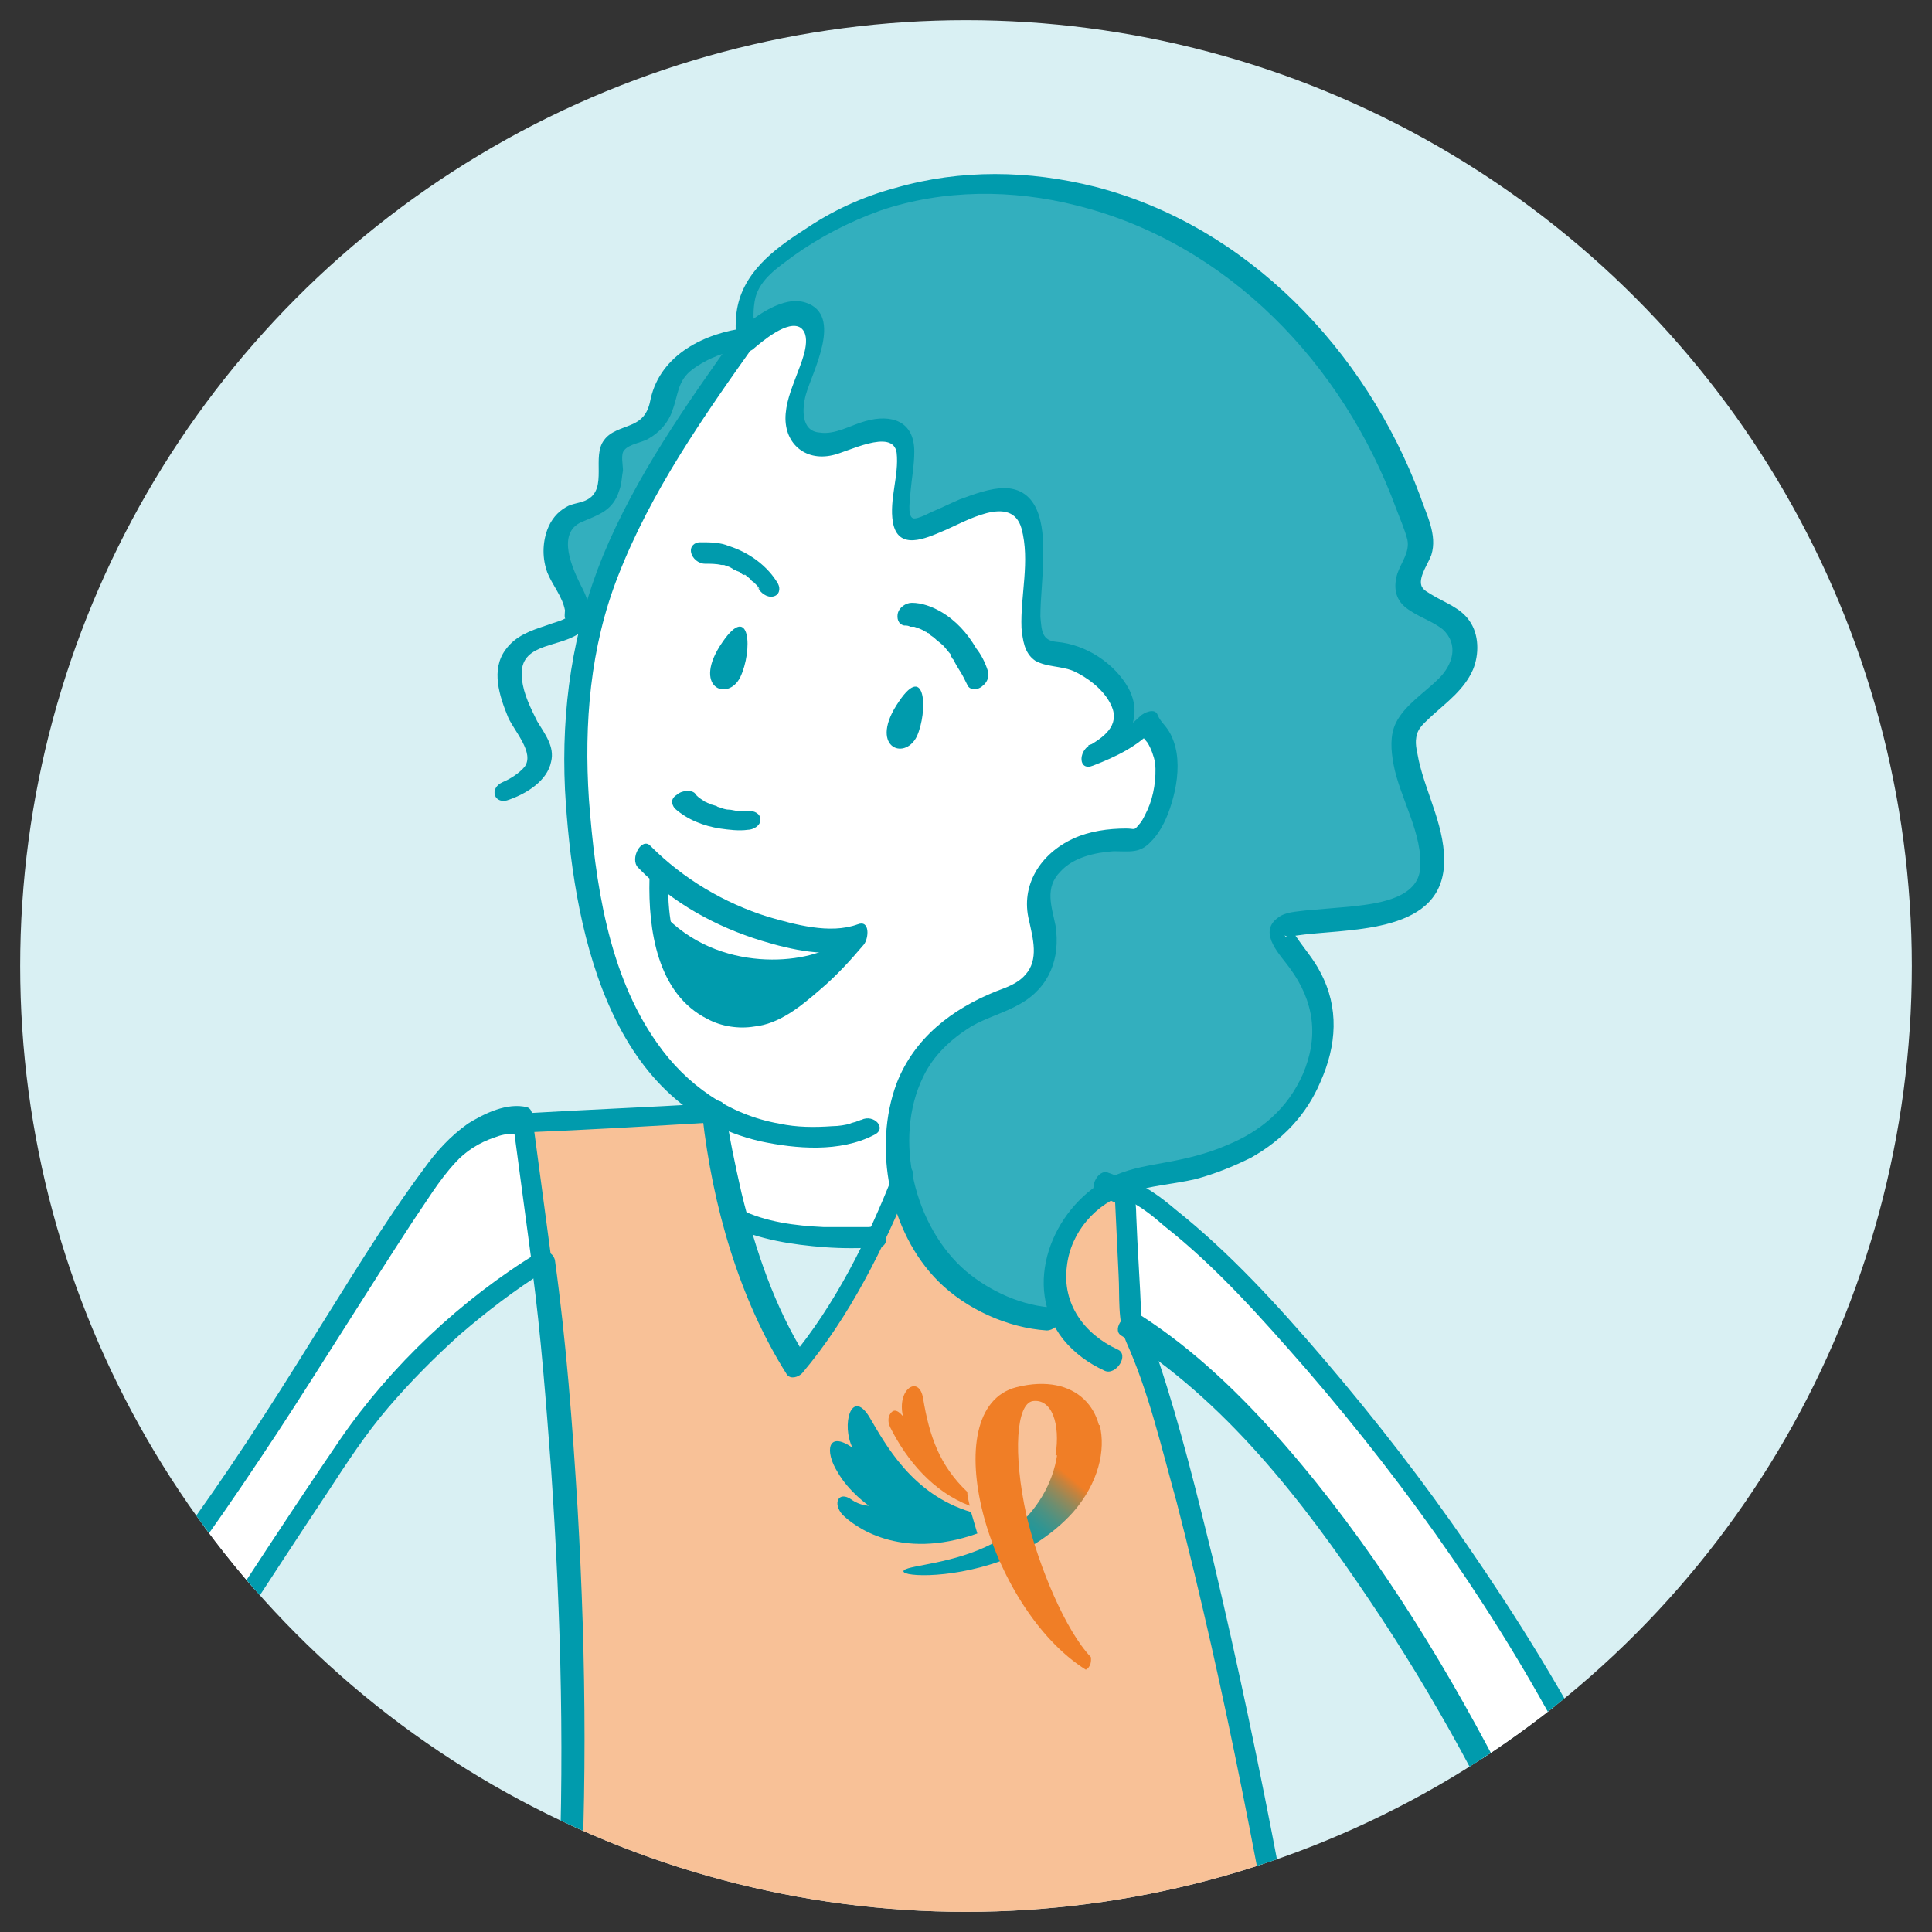 <?xml version="1.0" encoding="utf-8"?>
<!-- Generator: Adobe Illustrator 27.1.1, SVG Export Plug-In . SVG Version: 6.00 Build 0)  -->
<svg version="1.1" id="Calque_1" xmlns="http://www.w3.org/2000/svg" xmlns:xlink="http://www.w3.org/1999/xlink" x="0px" y="0px"
	 width="153.2px" height="153.2px" viewBox="0 0 153.2 153.2" style="enable-background:new 0 0 153.2 153.2;" xml:space="preserve"
	>
<rect x="0" y="0" width="153.2" height="153.2" fill="#333333" stroke="none"/>
<circle style="fill:#D9F0F3;" cx="76.6" cy="76.6" r="75"/>
<g>
	<defs>
		<circle id="SVGID_1_" cx="76.6" cy="76.6" r="75"/>
	</defs>
	<clipPath id="SVGID_00000083078008707492647030000013276583216324158885_">
		<use xlink:href="#SVGID_1_"  style="overflow:visible;"/>
	</clipPath>
	<g style="clip-path:url(#SVGID_00000083078008707492647030000013276583216324158885_);">
		<path style="fill:#F8C197;" d="M71.5,93.4c0,0-3.8,9.5-8.4,15c-5.2-8.3-6.5-20.1-6.5-20.1C50.7,88.6,41.4,89,41.4,89l1.5,11.2
			c0,0,3.8,28.4,1.7,55.7c-2.1,27.4-13.1,66.6-13.1,66.6s10.3,9.6,35.3,10.5s34.6-8.4,42.5-17.7c-2.2-39.4-14.5-99.4-19.8-110.2
			l-0.5-10.5l-1.7-0.7L71.5,93.4z"/>
	</g>
	<path style="clip-path:url(#SVGID_00000083078008707492647030000013276583216324158885_);fill:#FFFFFF;" d="M58.5,97.1l-2-9
		c0,0-10.3-3.5-10.4-24.7c-0.1-21.2,9.3-30.6,9.3-30.6l3.8-5.9l7.7-3.9l45.3,40.4L78.9,89.9l-8.6,5.3l-0.8,2.4L68.8,99L67,98.1
		L58.5,97.1z"/>
	<g style="clip-path:url(#SVGID_00000083078008707492647030000013276583216324158885_);">
		<path style="fill:#33AFBE;" d="M111.4,39.9c1.7,1.7,1.4,2.9,0.3,5.7c-1,2.8,3.8,2.2,4.3,5.2s-2.1,3.8-4.3,6.4
			c-2.2,2.6,2.9,9.3,1.4,12.9c-1.5,3.6-11,2.6-11.7,3.6s4.8,4.3,3.1,10.2s-6,8.4-13.8,9.6c-7.7,1.2-10.2,11.2-2.8,14.5l-4.6-3.3
			c0,0-10.2-0.5-11.9-11.2c-1.7-10.7,5.8-13.2,8.1-14.1c2.2-0.9,4.1-2.4,2.9-6.5c-1.2-4.1,3-6.5,7.2-6.1c1.7,0.2,4.4-6.8,1.4-9
			L91,57.2c-0.9,1-2.4,1.9-4.5,2.6c6.2-3.1,0-8.1-3.1-8.1c-3.1,0-0.7-6.2-1.6-10.3c-1-4-5.7-0.7-8.8,0.3c-3.1,1-0.3-5.9-1.5-7.3
			c-1.7-2-5.9,1.9-7.7,0.2c-2.5-2.3,1.6-6.1,0.7-8.9c-0.9-2.8-5.3,1-5.3,1s-0.5-3.1,1.4-5.5c0,0,6.6-8.7,21.9-6.5
			S108,30.4,111.4,39.9z"/>
	</g>
	<path style="clip-path:url(#SVGID_00000083078008707492647030000013276583216324158885_);fill:#33AFBE;" d="M47.9,47.2
		c4.3-13.5,7.5-14.4,7.5-14.4l3.8-5.9c0,0-3.6-0.5-5.3,2.7c-0.7,1.4-1.6,3.2-2.6,4.2c-1.3,1.3-2.7,1.8-2.7,3.6
		c0,3.3-3.3,2.8-4.4,5.1c-1.1,2.3,0.7,4.1,1.5,6.7C46.4,51.9,46.3,48.4,47.9,47.2z"/>
	<path style="clip-path:url(#SVGID_00000083078008707492647030000013276583216324158885_);fill:#009BAD;" d="M57.3,50.9
		c-2.5,3.6,0.4,4.8,1.4,2.8C59.7,51.6,59.5,47.7,57.3,50.9z"/>
	<path style="clip-path:url(#SVGID_00000083078008707492647030000013276583216324158885_);fill:#009BAD;" d="M71.3,55.6
		c-2.5,3.6,0.4,4.8,1.4,2.8C73.6,56.4,73.4,52.5,71.3,55.6z"/>
	<g style="clip-path:url(#SVGID_00000083078008707492647030000013276583216324158885_);">
		<path style="fill:#FFFFFF;" d="M-39.3,192.6c-2.8-7.1-0.3-10.7,2.8-10.8s6,0.2,8.6-3.3c2.6-3.4,19.4-28.4,23.9-34.6
			c4.5-6.2,9.5-8.3,18.9-21.3s18.2-28.9,21.3-31.5c3.1-2.6,5.2-2.1,5.2-2.1l1.5,11.2c0,0-9.3,5.5-15.3,14.5s-15.3,23.4-18.6,27.9
			C5.8,147-9,166.1-14.5,172.5s-10.5,9.1-10.3,13.1s-1.5,8.1-2.6,10.2L-39.3,192.6z"/>
	</g>
	<g style="clip-path:url(#SVGID_00000083078008707492647030000013276583216324158885_);">
		<path style="fill:#FFFFFF;" d="M89.6,105.1c18,11,34.9,46.4,36.2,54.6l7.9,1.1c-4.6-22.3-23.7-46.9-33.5-57.2s-11.1-9-11.1-9
			L89.6,105.1z"/>
	</g>
	<path style="clip-path:url(#SVGID_00000083078008707492647030000013276583216324158885_);fill:#F39A55;" d="M71.8,303.6
		c0,0-3.1,3.7-0.8,6s5.5,3.9,11.1,6c5.7,2.1,7.9,4.2,10.8,3.1c2.9-1.1,1.9-2.4,1.9-2.4l-5.2-3.7c0,0,0.2,3.4-8.4-0.2
		C72.8,308.8,71.7,306.2,71.8,303.6z"/>
	<path style="clip-path:url(#SVGID_00000083078008707492647030000013276583216324158885_);fill:#F39A55;" d="M105.6,303.3
		c0,0,6.1-6.6,6.9-12.1c0.8-5.5-3.9-10.3-3.9-10.3s7.7-0.2,6.9,6.6c-0.8,6.8-5,18.1-5,18.1s-3.6,5.3-4.8,5.3
		S104.7,308.1,105.6,303.3z"/>
	<g style="clip-path:url(#SVGID_00000083078008707492647030000013276583216324158885_);">
		<path style="fill:#FFFFFF;" d="M49,231c3.7,34.1,13.5,44.6,32.2,49.8s22.1,9.7,24.3,12.7s0,11.2,0,11.2s7.1-10.5,7.1-14.2
			c0-3.7-2.2-10.5-8.2-9.7c-6,0.7-22.1-3-32.6-11.2s-11.6-29.2-10.5-36.7L49,231z"/>
	</g>
	<g style="clip-path:url(#SVGID_00000083078008707492647030000013276583216324158885_);">
		<path style="fill:#FFFFFF;" d="M76.8,279.7c0,0-1.4,15.2-2.8,20.7c-1.4,5.5-1.9,6,2.6,9.4c4.6,3.4,12,4.8,13.2,3.6
			c1.2-1.2-6.2-4.8-8.7-10.1S80.6,291.8,83,282l1.1-5.6c1.7-10.8,3.6-29.6,3.6-44.9l-10.8,1c2.6,17.8,0,40.9,0,40.9L76.8,279.7z"/>
	</g>
	<path style="clip-path:url(#SVGID_00000083078008707492647030000013276583216324158885_);fill:#009BAD;" d="M52.5,72.4
		c4.5,4.9,11.6,4,13.7,2.5l1-0.5c0,0-0.8,3.4-5.5,5.3s-6.4,0.9-7.9-2.1S52.5,72.4,52.5,72.4z"/>
	<g style="clip-path:url(#SVGID_00000083078008707492647030000013276583216324158885_);">
		<path style="fill:#F07E26;" d="M76.7,118.3c-2.2-2.1-3-4.4-3.5-7.4c-0.3-1.9-2.1-0.8-1.6,1.4c-0.5-0.6-0.8-0.5-1-0.2
			c-0.2,0.3-0.2,0.7,0,1.1c1.3,2.6,3.4,5.1,6.3,6.2C76.8,119,76.7,118.6,76.7,118.3z"/>
		<path style="fill:#009BAD;" d="M68.9,112.3c-1.4-2.2-2.2,0.7-1.3,2.5c-2-1.4-2.2,0.3-1.2,1.9c0.9,1.6,2.5,2.7,2.5,2.7
			s-0.7,0-1.4-0.5c-1-0.7-1.5,0.3-0.7,1.2c0.9,0.9,4.5,3.7,10.7,1.5l-0.5-1.7C72.3,118.5,70.2,114.5,68.9,112.3z"/>
		
			<linearGradient id="SVGID_00000099642371017573689090000011374096522049292710_" gradientUnits="userSpaceOnUse" x1="30.51" y1="133.881" x2="39.071" y2="127.841" gradientTransform="matrix(0.966 -0.26 0.26 0.966 12.533 2.668)">
			<stop  offset="0" style="stop-color:#009BAD"/>
			<stop  offset="0.209" style="stop-color:#039AAC"/>
			<stop  offset="0.347" style="stop-color:#0C99A7"/>
			<stop  offset="0.464" style="stop-color:#1B989E"/>
			<stop  offset="0.57" style="stop-color:#309592"/>
			<stop  offset="0.667" style="stop-color:#4B9283"/>
			<stop  offset="0.76" style="stop-color:#6D8E70"/>
			<stop  offset="0.848" style="stop-color:#958959"/>
			<stop  offset="0.93" style="stop-color:#C2833F"/>
			<stop  offset="1" style="stop-color:#F07E26"/>
		</linearGradient>
		<path style="fill:url(#SVGID_00000099642371017573689090000011374096522049292710_);" d="M82.1,122.4c1.1-0.7,2.1-1.5,3-2.5
			c2-2.3,2.6-4.9,2.1-6.9l-3.3,0.9c0.1,1.9-0.6,4.3-2.4,6.3l-2.8,2.2c-3.1,1.6-6.5,1.7-7,2.1c-0.6,0.5,3.4,0.8,7.6-0.7L82.1,122.4z"
			/>
		<path style="fill:#F07E26;" d="M83.7,115.4c0.4-2.5-0.3-4.5-1.8-4.3c-1.3,0.2-1.6,4.1-0.5,9.1c1,4.1,3.1,9.1,5.1,11.2
			c0.1,0.8-0.4,1-0.4,1c-7.8-4.9-12.1-20.7-5.5-22.4c4.8-1.2,7.3,1.9,6.6,5.6L83.7,115.4z"/>
	</g>
	<g style="clip-path:url(#SVGID_00000083078008707492647030000013276583216324158885_);">
		<g>
			<path style="fill:#009BAD;" d="M-38.5,192.1c-0.9-2.3-2-5.6-0.5-8c1.1-1.8,3.2-1.4,5-1.6c2.8-0.2,5-1.3,6.7-3.6
				c0.6-0.7,1.1-1.5,1.6-2.3c4.8-6.8,9.4-13.7,14.1-20.5c3.9-5.7,7.5-11.8,12.5-16.6c3.1-3.1,6.3-6.1,9.2-9.5
				c4.4-5.2,8.2-10.8,11.9-16.4c3.6-5.5,7.1-11.2,10.7-16.7c1.1-1.6,2.1-3.3,3.4-4.7c0.8-0.9,1.9-1.6,3.1-2c0.5-0.2,1-0.3,1.5-0.3
				c0.1,0,0.7,0.1,0.4,0c-0.1-0.2-0.3-0.5-0.4-0.7c0.5,3.7,1,7.5,1.5,11.2c0.2-0.4,0.4-0.7,0.5-1.1C36.6,103,31,108.3,27,114.1
				c-5.2,7.6-10.2,15.5-15.3,23.1c-3.4,5-7.1,9.8-10.8,14.7c-4.8,6.2-9.6,12.4-14.7,18.4c-1.7,2-3.4,3.9-5.2,5.7
				c-1.7,1.7-3.6,3.3-5.1,5.3c-1.3,1.7-1.5,3.3-1.6,5.4c-0.1,3.1-1.2,6-2.5,8.8c-0.6,1.1,0.9,1.6,1.4,0.5c1.1-2.2,1.9-4.5,2.4-6.9
				c0.4-2-0.1-4.2,1-6c1.1-1.7,2.7-3.2,4.1-4.6c1.9-1.8,3.8-3.7,5.5-5.8c4.8-5.6,9.4-11.5,13.9-17.4c3.7-4.8,7.5-9.5,11-14.5
				c5.1-7.4,9.9-15,14.9-22.5c1.5-2.3,3-4.6,4.8-6.7c1.8-2.1,3.7-4,5.7-5.8c2.1-1.8,4.3-3.5,6.7-5c0.3-0.2,0.6-0.7,0.5-1.1
				c-0.5-3.7-1-7.5-1.5-11.2c0-0.3-0.1-0.6-0.4-0.7c-1.6-0.4-3.4,0.5-4.7,1.3c-1.4,1-2.5,2.2-3.5,3.6c-3.2,4.3-6,9-8.9,13.6
				C18,117.1,11,127.5,2,136.3c-2.5,2.4-4.9,4.9-7,7.7c-2.1,2.9-4.2,5.9-6.2,8.9c-5,7.3-9.9,14.6-15,21.8c-0.7,1-1.4,2.1-2.2,3.1
				c-1,1.3-2.1,2.2-3.7,2.6c-1.4,0.4-2.9,0.3-4.3,0.4c-2,0.2-3.5,1.4-4.3,3.2c-1.2,2.9-0.4,6.3,0.6,9.1
				C-39.6,194.2-38.2,193-38.5,192.1L-38.5,192.1z"/>
		</g>
	</g>
	<g style="clip-path:url(#SVGID_00000083078008707492647030000013276583216324158885_);">
		<g>
			<path style="fill:#009BAD;" d="M42.2,100.6c0.7,5.3,1.1,10.6,1.5,15.9c0.8,11.7,1.1,23.5,0.5,35.3c-1,19.3-5.2,38.3-9.8,57
				c-1.1,4.6-2.3,9.1-3.5,13.6c-0.1,0.3,0,0.7,0.2,0.9c2,1.9,4.7,3.3,7.1,4.4c7,3.3,14.7,5,22.3,5.8c9.5,0.9,19.5,0.8,28.6-2.3
				c6.2-2.1,11.7-5.7,16.3-10.4c1-1,2-2.1,3-3.2c0.5-0.5,0.9-1,1.4-1.6c0.6-0.8,0.4-1.6,0.4-2.6c-0.3-4.3-0.6-8.5-1.1-12.7
				c-0.9-9.1-2.1-18.1-3.4-27.1c-2.5-16.7-5.6-33.4-9.5-49.9c-1.3-5.3-2.6-10.6-4.3-15.7c-0.3-0.9-0.6-1.7-1-2.5
				c-0.1-0.3-0.2-0.7-0.4-0.9c-0.2-0.3,0,0.4,0,0.2c0-0.1,0-0.3,0-0.4c-0.1-2.7-0.3-5.3-0.4-8c0-0.7-0.1-1.3-0.1-2
				c0-0.3-0.1-0.6-0.4-0.7c-0.6-0.2-1.1-0.5-1.7-0.7c-0.9-0.4-1.7,1.5-0.8,1.8c0.6,0.2,1.1,0.5,1.7,0.7c-0.1-0.2-0.3-0.5-0.4-0.7
				c0.1,2.1,0.2,4.2,0.3,6.3c0.1,1.8-0.1,3.6,0.6,5.3c1.8,4,2.8,8.4,4,12.7c3.9,15.1,6.8,30.5,9.4,45.9c1.5,8.9,2.8,17.9,3.9,26.9
				c0.5,4.4,1,8.7,1.4,13.1c0.2,2.1,0.4,4.2,0.5,6.3c0.1,0.9,0.1,1.9,0.2,2.8c0,0.2-0.1,1.4,0.2,0.9c-0.1,0.3-0.5,0.6-0.7,0.9
				c-4,4.6-8.4,8.7-13.9,11.4c-7.7,3.9-16.4,5-24.9,4.9c-8.9-0.1-17.9-1.3-26.2-4.5c-3.6-1.4-7.3-3.1-10.4-5.6
				c-0.1-0.1-0.3-0.2-0.4-0.3c0.1,0.3,0.1,0.6,0.2,0.9c3.5-12.3,6.4-24.8,8.8-37.4c1.9-9.6,3.5-19.3,4.3-29.1
				c0.9-12.2,0.8-24.4,0.1-36.6c-0.4-6.6-0.9-13.2-1.8-19.7C43.6,98.6,42,99.7,42.2,100.6L42.2,100.6z"/>
		</g>
	</g>
	<g style="clip-path:url(#SVGID_00000083078008707492647030000013276583216324158885_);">
		<g>
			<path style="fill:#009BAD;" d="M83.7,103.7c-2.6-0.1-5.2-1.3-7.1-2.9c-4.1-3.5-5.8-10.5-3.4-15.4c0.8-1.7,2.2-3,3.8-4
				c1.2-0.7,2.7-1.1,3.9-1.8c2.3-1.3,3.2-3.6,2.8-6.2c-0.3-1.5-0.9-3,0.4-4.3c1-1.1,2.7-1.5,4.2-1.6c1.3,0,2.1,0.2,3-0.8
				c0.8-0.8,1.3-2,1.6-3c0.4-1.3,0.6-2.7,0.4-4c-0.1-0.6-0.3-1.2-0.6-1.7c-0.3-0.5-0.7-0.8-0.9-1.3c-0.2-0.6-1.1-0.2-1.4,0.1
				c-1.1,1.1-2.6,1.8-4.1,2.3c0.1,0.5,0.2,1.1,0.3,1.6c2.3-1.2,4.3-3.4,2.9-6.1c-1.1-2-3.4-3.5-5.7-3.7c-1.2-0.1-1.2-0.9-1.3-2
				c0-1.5,0.2-2.9,0.2-4.4c0.1-2.2,0-5.7-3-5.8c-1.2,0-2.5,0.5-3.6,0.9c-0.7,0.3-1.3,0.6-2,0.9c-0.3,0.1-1.3,0.7-1.7,0.6
				c-0.5-0.2-0.2-1.7-0.2-2.1c0.1-1.1,0.3-2.1,0.3-3.2c0-2.4-1.8-3-3.9-2.4c-1.1,0.3-2.4,1.1-3.6,0.9c-1.5-0.1-1.4-1.9-1.1-3
				c0.5-1.8,3-6.3,0-7.3c-1.8-0.6-4,1.1-5.2,2.1c0.4,0.1,0.8,0.2,1.2,0.3c-0.2-0.9-0.2-1.9,0-2.8c0.4-1.5,1.8-2.4,3-3.3
				c2.1-1.5,4.4-2.7,6.9-3.6c5-1.7,10.5-1.7,15.6-0.4c12,3,21.1,12.6,25.3,24c0.3,0.8,0.7,1.7,0.9,2.5c0.2,1-0.5,1.8-0.8,2.7
				c-0.3,1-0.2,2,0.7,2.7c0.9,0.7,2,1,2.9,1.7c1.3,1.2,0.8,2.8-0.3,3.9c-1.1,1.1-2.7,2.1-3.4,3.5c-0.5,1-0.4,2.2-0.2,3.3
				c0.5,2.7,2.4,5.6,2.1,8.4c-0.3,2.4-3.8,2.7-5.6,2.9c-1.2,0.1-2.4,0.2-3.5,0.3c-0.7,0.1-1.6,0.1-2.2,0.6c-1.6,1.2,0.3,3,1,4
				c1.9,2.6,2.3,5.4,1,8.4c-1.2,2.7-3.3,4.5-6,5.6c-1.6,0.7-3.3,1.1-5,1.4c-1.6,0.3-3,0.5-4.5,1.3c-4.4,2.4-6.8,8.5-3.5,12.7
				c0.9,1.1,2,1.9,3.3,2.5c0.9,0.4,2-1.3,1-1.7c-2.6-1.2-4.4-3.6-4-6.6c0.3-2.7,2.3-5,4.9-5.8c1.7-0.6,3.6-0.7,5.3-1.1
				c1.5-0.4,3-1,4.4-1.7c2.5-1.4,4.4-3.4,5.5-6c1.3-2.9,1.5-5.9,0-8.7c-0.5-1-1.3-1.9-1.9-2.8c-0.1-0.1-0.4-0.7-0.4-0.7
				c0,0-0.3,0.8-0.4,0.7c0.1,0.1-0.4-0.3,0.1,0c0,0,0.5-0.1,0.6-0.1c3.9-0.6,11.4,0,11.8-5.5c0.2-2.9-1.4-5.7-2-8.4
				c-0.1-0.6-0.3-1.2-0.2-1.8c0.1-0.8,0.7-1.2,1.2-1.7c1.2-1.1,2.6-2.1,3.3-3.7c0.5-1.2,0.5-2.8-0.3-3.9c-0.7-1-1.9-1.4-2.9-2
				c-0.3-0.2-0.8-0.4-0.9-0.8c-0.2-0.7,0.6-1.8,0.8-2.4c0.5-1.6-0.4-3.2-0.9-4.7c-4.3-11.5-13.7-21.4-25.8-24.5
				c-5.2-1.3-10.6-1.4-15.8,0.1c-2.6,0.7-5,1.8-7.2,3.3c-2.5,1.6-5,3.5-5.4,6.6c-0.1,0.9-0.1,1.8,0.1,2.6c0.1,0.6,0.8,0.6,1.2,0.3
				c0.7-0.6,2.8-2.4,3.8-1.7c0.9,0.7,0.1,2.6-0.2,3.4c-0.4,1.1-0.9,2.2-1,3.4c-0.2,2.3,1.5,3.8,3.7,3.3c1.1-0.2,4.8-2.2,5.1-0.2
				c0.2,1.8-0.6,3.7-0.3,5.5c0.4,2.3,2.6,1.3,4,0.7c1.7-0.7,5.4-3,6.2-0.2c0.7,2.6-0.1,5.3,0,7.9c0.1,0.9,0.2,2,1.1,2.6
				c0.9,0.5,2,0.4,3,0.8c1.1,0.5,2.3,1.4,2.9,2.5c0.9,1.6-0.2,2.6-1.6,3.4c-0.9,0.5-0.9,2.1,0.3,1.6c1.8-0.7,3.5-1.5,4.9-3
				c-0.5,0-0.9,0.1-1.4,0.1c0.2,0.5,0.5,0.7,0.8,1.1c0.3,0.5,0.5,1.1,0.6,1.6c0.1,1.2-0.1,2.6-0.6,3.7c-0.2,0.4-0.4,0.9-0.7,1.2
				c-0.4,0.5-0.3,0.3-1,0.3c-1.4,0-2.9,0.2-4.2,0.8c-2.6,1.2-4.2,3.7-3.5,6.5c0.3,1.4,0.8,3.1-0.3,4.3c-0.6,0.7-1.5,1-2.3,1.3
				c-3.5,1.4-6.5,3.7-7.9,7.3c-1.9,5.1-0.6,11.8,3.3,15.7c2.2,2.2,5.5,3.7,8.6,3.9C84,105.5,84.8,103.8,83.7,103.7L83.7,103.7z"/>
		</g>
	</g>
	<g style="clip-path:url(#SVGID_00000083078008707492647030000013276583216324158885_);">
		<g>
			<path style="fill:#009BAD;" d="M41.5,89.8c5-0.2,10.1-0.5,15.1-0.8c0.4,0,1-0.4,0.9-0.9c-0.1-0.5-0.7-0.7-1.1-0.6
				c-5,0.3-10.1,0.5-15.1,0.8c-0.4,0-1,0.4-0.9,0.9C40.5,89.7,41.1,89.8,41.5,89.8L41.5,89.8z"/>
		</g>
	</g>
	<g style="clip-path:url(#SVGID_00000083078008707492647030000013276583216324158885_);">
		<g>
			<path style="fill:#009BAD;" d="M55.7,88.5c0.8,7.1,2.9,14.5,6.7,20.5c0.3,0.4,0.9,0.2,1.2-0.1c3.8-4.5,6.5-10,8.7-15.4
				c0.5-1.2-1.1-1.4-1.5-0.3c-2,5.1-4.6,10.3-8.1,14.5c0.4,0,0.8-0.1,1.2-0.1c-2.5-4-4-8.5-5.1-13c-0.5-2.2-1-4.5-1.3-6.8
				C57.2,86.7,55.6,87.6,55.7,88.5L55.7,88.5z"/>
		</g>
	</g>
	<g style="clip-path:url(#SVGID_00000083078008707492647030000013276583216324158885_);">
		<g>
			<path style="fill:#009BAD;" d="M57.9,97.2c2.3,1.1,4.9,1.5,7.5,1.7c1.4,0.1,2.8,0.1,4.3,0c0.5,0,0.7-0.6,0.5-1
				c-0.2-0.5-0.8-0.7-1.3-0.6c0.5,0,0,0-0.1,0c-0.3,0-0.6,0-0.8,0c-0.9,0-1.8,0-2.7,0c-2.2-0.1-4.6-0.4-6.6-1.4
				c-0.4-0.2-1-0.2-1.2,0.2C57.1,96.5,57.5,97,57.9,97.2L57.9,97.2z"/>
		</g>
	</g>
	<g style="clip-path:url(#SVGID_00000083078008707492647030000013276583216324158885_);">
		<g>
			<path style="fill:#009BAD;" d="M68.3,88.8C68.1,88.9,68.3,88.8,68.3,88.8c-0.1,0-0.2,0.1-0.3,0.1c-0.2,0.1-0.4,0.1-0.6,0.2
				c-0.3,0.1-0.9,0.2-1.4,0.2c-1.4,0.1-2.8,0.1-4.2-0.2c-4-0.7-7.4-3.1-9.7-6.4c-3.9-5.5-4.9-12.8-5.4-19.3
				c-0.4-6,0.1-12.1,2.3-17.7C51.6,39,55.8,33,60,27.1c0.4-0.6-0.2-1.1-0.8-1.1c-3.3,0.4-6.8,2.1-7.6,5.6c-0.2,1.1-0.6,1.7-1.6,2.1
				c-0.7,0.3-1.6,0.5-2.1,1.2c-1,1.3,0.3,3.8-1.3,4.7c-0.5,0.3-1.2,0.3-1.7,0.6c-0.7,0.4-1.2,1-1.5,1.8c-0.4,1.1-0.4,2.3,0,3.4
				c0.4,1,1.2,1.9,1.4,3c0,0.1-0.1,0.8,0.1,0.6c0,0-0.2,0.1-0.2,0.1c-0.4,0.2-0.9,0.3-1.4,0.5c-1.2,0.4-2.4,0.8-3.2,1.9
				c-1.2,1.6-0.5,3.7,0.2,5.4c0.5,1.1,2.1,2.8,1.3,3.9c-0.4,0.5-1.2,1-1.7,1.2c-1.2,0.5-0.7,1.9,0.5,1.4c1.4-0.5,3-1.5,3.3-3
				c0.3-1.2-0.5-2.2-1.1-3.2c-0.5-1-1.1-2.2-1.2-3.3c-0.4-2.9,2.7-2.5,4.4-3.6c1.4-0.9,1-2.5,0.3-3.8c-0.7-1.4-2-4.2,0-5.1
				c1.4-0.6,2.5-0.9,3-2.5c0.2-0.5,0.2-1.1,0.3-1.6c0-0.4-0.2-1.3,0.1-1.6c0.4-0.5,1.4-0.6,1.9-0.9c0.9-0.5,1.6-1.3,1.9-2.2
				c0.5-1.3,0.4-2.4,1.6-3.3c1.2-0.9,2.8-1.5,4.3-1.7c-0.3-0.4-0.5-0.7-0.8-1.1c-4,5.6-8,11.3-10.6,17.6c-2.4,5.9-3.3,12.1-3,18.5
				c0.6,10.7,3.3,25.1,15.5,27.9c2.8,0.6,6.3,0.9,9-0.5C70.4,89.5,69.3,88.3,68.3,88.8L68.3,88.8z"/>
		</g>
	</g>
	<g style="clip-path:url(#SVGID_00000083078008707492647030000013276583216324158885_);">
		<g>
			<path style="fill:#009BAD;" d="M51.5,69.7c-0.1,4,0.6,9.1,4.6,11.1c1.1,0.6,2.5,0.8,3.7,0.6c2-0.2,3.7-1.6,5.2-2.9
				c1.3-1.1,2.4-2.3,3.5-3.6c0.4-0.5,0.5-2-0.5-1.6c-2.2,0.8-5,0-7.1-0.6c-3.5-1.1-6.7-3-9.3-5.6c-0.7-0.8-1.7,1-1,1.7
				c2.7,2.8,6.2,4.7,9.8,5.8c2.3,0.7,5.3,1.4,7.7,0.6c-0.2-0.5-0.3-1.1-0.5-1.6c-0.8,0.9-1.6,1.7-2.4,2.6c-1.3,1.2-2.9,2.8-4.7,3.2
				c-2.4,0.6-4.9-0.7-6.1-2.8c-1.3-2.2-1.5-4.9-1.4-7.4c0-0.5-0.4-0.8-0.9-0.7C51.7,68.7,51.5,69.3,51.5,69.7L51.5,69.7z"/>
		</g>
	</g>
	<g style="clip-path:url(#SVGID_00000083078008707492647030000013276583216324158885_);">
		<g>
			<path style="fill:#009BAD;" d="M53.5,64.1c1,0.9,2.3,1.4,3.6,1.6c0.7,0.1,1.5,0.2,2.2,0.1c0.4,0,1-0.3,1-0.8
				c0-0.5-0.5-0.7-0.9-0.7c-0.2,0-0.4,0-0.5,0c-0.1,0-0.1,0-0.2,0c0.3,0,0.2,0,0.1,0c-0.1,0-0.2,0-0.3,0c-0.2,0-0.5-0.1-0.7-0.1
				c-0.3,0-0.5-0.1-0.8-0.2c-0.1,0-0.2,0,0,0c-0.1,0-0.2-0.1-0.2-0.1c-0.1,0-0.3-0.1-0.4-0.1c-0.1-0.1-0.3-0.1-0.4-0.2
				c-0.1,0-0.2-0.1-0.2-0.1c0.1,0.1,0,0,0,0c-0.3-0.2-0.5-0.3-0.7-0.6c-0.3-0.3-1.1-0.2-1.4,0.1C53.2,63.3,53.2,63.7,53.5,64.1
				L53.5,64.1z"/>
		</g>
	</g>
	<g style="clip-path:url(#SVGID_00000083078008707492647030000013276583216324158885_);">
		<g>
			<path style="fill:#009BAD;" d="M55.9,44.7c0.4,0,0.9,0,1.3,0.1c0.1,0,0.1,0,0,0c0,0,0.1,0,0.1,0c0.1,0,0.2,0,0.3,0.1
				c0.2,0,0.3,0.1,0.5,0.2c0,0,0.2,0.1,0.2,0.1c-0.1-0.1-0.2-0.1-0.1,0c0,0,0.1,0,0.1,0c0.1,0.1,0.3,0.1,0.4,0.2
				c0.1,0.1,0.2,0.2,0.4,0.2c-0.3-0.2,0.1,0,0.1,0.1c0.2,0.1,0.4,0.3,0.5,0.5c0.1,0.1-0.2-0.2,0-0.1c0,0,0.1,0.1,0.1,0.1
				c0.1,0.1,0.1,0.1,0.2,0.2c0.1,0.1,0.2,0.2,0.2,0.3c0.1,0.2-0.2-0.3-0.1-0.1c0.2,0.4,0.7,0.8,1.2,0.7c0.5-0.1,0.6-0.6,0.4-1
				c-0.8-1.4-2.3-2.5-3.9-3C57.1,43,56.3,43,55.5,43c-0.4,0-0.8,0.3-0.7,0.8C54.9,44.3,55.4,44.7,55.9,44.7L55.9,44.7z"/>
		</g>
	</g>
	<g style="clip-path:url(#SVGID_00000083078008707492647030000013276583216324158885_);">
		<g>
			<path style="fill:#009BAD;" d="M71.7,49.6c0.2,0,0.3,0,0.5,0.1c0,0,0.2,0,0.1,0c-0.1,0,0,0,0.1,0c0,0,0.1,0,0.1,0
				c0.3,0.1,0.6,0.2,0.9,0.4c0.1,0,0.1,0.1,0.2,0.1c0.1,0.1-0.1-0.1,0,0c0,0,0.1,0,0.1,0.1c0.1,0.1,0.3,0.2,0.4,0.3
				c0.2,0.2,0.5,0.4,0.7,0.6c0.2,0.2,0.4,0.5,0.6,0.7c-0.1-0.1,0,0,0,0.1c0,0.1,0.1,0.1,0.1,0.2c0.1,0.1,0.2,0.2,0.2,0.3
				c0.2,0.4,0.5,0.8,0.7,1.2c0.1,0.2,0.2,0.4,0.3,0.6c0.2,0.5,0.9,0.4,1.2,0.1c0.4-0.3,0.6-0.8,0.4-1.3c-0.2-0.6-0.5-1.2-0.9-1.7
				c-0.7-1.2-1.6-2.2-2.8-2.9c-0.7-0.4-1.5-0.7-2.3-0.7c-0.5,0-1,0.4-1.1,0.8C71.1,49,71.2,49.5,71.7,49.6L71.7,49.6z"/>
		</g>
	</g>
	<g style="clip-path:url(#SVGID_00000083078008707492647030000013276583216324158885_);">
		<g>
			<path style="fill:#009BAD;" d="M89.7,95.3C89.6,95.5,89.4,95.3,89.7,95.3c0.9,0.5,1.7,1.1,2.6,1.9c4.2,3.3,7.8,7.4,11.3,11.4
				c8.2,9.5,15.5,19.9,21.2,31c3.5,6.7,6.4,13.8,7.9,21.2c0.2,1,2,1.1,1.8-0.1c-2.9-13.8-10.2-26.6-18.1-38.1
				c-3.5-5.1-7.3-10-11.4-14.8c-3.6-4.2-7.4-8.4-11.8-11.9c-0.7-0.6-3.8-3.2-4.9-2.1C87.6,94.7,89.1,96,89.7,95.3L89.7,95.3z"/>
		</g>
	</g>
	<g style="clip-path:url(#SVGID_00000083078008707492647030000013276583216324158885_);">
		<g>
			<path style="fill:#009BAD;" d="M88.9,105.9c8.2,5.1,14.4,13.1,19.7,21c5.2,7.7,9.7,16,13.4,24.5c1.2,2.8,2.4,5.7,3,8.7
				c0.2,1.1,1.8,0.1,1.7-0.9c-0.4-2.6-1.5-5.1-2.5-7.6c-1.6-3.9-3.4-7.7-5.4-11.5c-4.7-9-10.2-17.8-16.9-25.5
				c-3.4-3.9-7.2-7.6-11.6-10.4C89.3,103.8,88.1,105.4,88.9,105.9L88.9,105.9z"/>
		</g>
	</g>
	<g style="clip-path:url(#SVGID_00000083078008707492647030000013276583216324158885_);">
		<g>
			<path style="fill:#009BAD;" d="M48.3,231.3c1,9.1,2.5,18.4,5.9,27c2.3,5.9,5.7,11.3,10.5,15.4c4.5,3.8,10,6.2,15.6,7.8
				c7.3,2.1,15.5,4.2,21.5,9.2c1.3,1.1,3,2.7,3.7,4.3c1,2.9,0.2,6.6-0.6,9.5c-0.2,0.8,0.7,1.7,1.3,0.8c1.2-1.8,2.4-3.7,3.5-5.6
				c1.5-2.6,3.3-5.5,3.8-8.5c0.5-2.8-0.6-6.3-2.3-8.6c-0.9-1.3-2.2-2.3-3.8-2.8c-1.5-0.4-3-0.1-4.5-0.1c-3.5,0-7-0.8-10.4-1.7
				c-4.4-1.2-8.8-2.8-12.9-5c-3.7-1.9-7.5-4.2-10.1-7.5c-2.4-3-4-6.7-5.2-10.4c-1.3-4.1-1.9-8.3-2.3-12.6c-0.2-3.2-0.3-6.6,0.1-9.8
				c0.2-1.2-1.3-1.6-1.5-0.4c-0.9,6.2-0.3,12.9,1,19c1.5,7.3,4.4,14.7,10.6,19.3c7,5.2,15.6,8.6,24.1,10.2c1.6,0.3,3.3,0.5,4.9,0.6
				c1.4,0.1,2.7-0.1,4-0.1c3.7,0,5.8,3.5,6.5,6.7c0.3,1.4,0.3,2.7-0.2,4.1c-0.6,1.7-1.5,3.4-2.4,5c-1.2,2.3-2.6,4.5-4,6.6
				c0.4,0.3,0.8,0.6,1.3,0.8c0.7-2.7,1.2-5.7,1-8.5c-0.2-2.3-1.2-4-2.7-5.6c-4.1-4.5-10.3-6.9-15.9-8.8c-6.9-2.4-14.1-3.8-20.3-7.9
				c-5.1-3.4-8.9-8.3-11.6-13.8c-4.4-9.2-6-19.6-7.1-29.7C49.6,229.3,48.2,230.3,48.3,231.3L48.3,231.3z"/>
		</g>
	</g>
	<g style="clip-path:url(#SVGID_00000083078008707492647030000013276583216324158885_);">
		<g>
			<path style="fill:#009BAD;" d="M40.2,183c11.6,2.4,23.7,1.8,34.9-1.8c8.4-2.7,16.7-6.9,23.2-13c2.3-2.2,4.6-4.8,5.7-7.9
				c0.3-1-1.6-1.3-1.9-0.4c-0.9,2.5-2.7,4.7-4.5,6.5c-2.6,2.6-5.6,4.9-8.8,6.8c-8.5,5.2-18.2,8.4-28.1,9.3
				c-6.7,0.6-13.4,0.2-19.9-1.1C39.6,181.3,38.9,182.7,40.2,183L40.2,183z"/>
		</g>
	</g>
	<g style="clip-path:url(#SVGID_00000083078008707492647030000013276583216324158885_);">
		<g>
			<path style="fill:#009BAD;" d="M42.9,172.6c18.2,6.1,38.7,6.9,56.9,0.3c1.2-0.4,2.5-0.9,3.7-1.5c0.9-0.5,0.9-2.2-0.3-1.6
				c-3.3,1.6-6.9,2.6-10.4,3.5c-9.1,2.2-18.5,2.9-27.8,2.1c-7.2-0.6-14.2-2.2-21-4.5C43,170.6,41.9,172.3,42.9,172.6L42.9,172.6z"/>
		</g>
	</g>
	<g style="clip-path:url(#SVGID_00000083078008707492647030000013276583216324158885_);">
		<g>
			<path style="fill:#009BAD;" d="M75.9,232.5c1.8,12.4,1.4,25.1,0.3,37.6c-0.1,1-0.2,2.1-0.3,3.1c-0.1,1,1.9,1.3,2,0.3
				c1.1-9.5,1.4-19.2,1.1-28.8c-0.2-4.1-0.5-8.2-1.1-12.3C77.7,231.4,75.7,231.4,75.9,232.5L75.9,232.5z"/>
		</g>
	</g>
	<g style="clip-path:url(#SVGID_00000083078008707492647030000013276583216324158885_);">
		<g>
			<path style="fill:#009BAD;" d="M86.7,231.5c0,15-1.3,30.1-3.6,44.9c-0.2,1,1.8,0.8,2-0.2c2.3-14.8,3.6-29.9,3.6-44.9
				C88.7,230.3,86.7,230.6,86.7,231.5L86.7,231.5z"/>
		</g>
	</g>
	<g style="clip-path:url(#SVGID_00000083078008707492647030000013276583216324158885_);">
		<g>
			<path style="fill:#009BAD;" d="M82,281.8c-0.9,3.8-2,7.6-2.6,11.5c-0.4,2.8-0.6,5.8,0.2,8.6c0.8,2.8,2.7,5,4.8,7
				c1,0.9,2.1,1.8,3.1,2.7c0.3,0.3,0.7,0.6,1,0.9c0.1,0.1,0.4,0.6,0.4,0.5c0-0.2-0.3,0-0.5,0c-0.5,0.1-1.1,0-1.6-0.1
				c-1.5-0.2-3.1-0.6-4.5-1.1c-2.8-1-5.9-2.6-7.8-4.9c-1.5-1.8-0.2-4.5,0.3-6.4c0.6-2.3,0.9-4.7,1.3-7.1c0.6-4.5,1.2-9.1,1.6-13.7
				c0.1-1-1.9-1-2,0c-0.4,4.3-0.9,8.5-1.4,12.8c-0.4,2.6-0.7,5.3-1.4,7.9c-0.6,2.1-1.7,4.8-0.4,6.9c0.7,1.1,1.8,1.9,2.9,2.7
				c1.4,1,2.9,1.9,4.5,2.6c2.6,1.1,5.8,2.2,8.7,2c1.8-0.1,3-1.3,1.6-2.9c-1.9-2.1-4.4-3.6-6.2-5.8c-2.4-2.9-3.1-6.2-2.9-9.9
				c0.3-4.7,1.7-9.3,2.8-13.8C84.2,281.1,82.2,280.9,82,281.8L82,281.8z"/>
		</g>
	</g>
	<g style="clip-path:url(#SVGID_00000083078008707492647030000013276583216324158885_);">
		<g>
			<path style="fill:#009BAD;" d="M71.9,302.5c-0.5,0.8-0.9,1.7-1.3,2.6c-0.5,1.1-1.2,2.5-0.9,3.7c0.2,1.1,1.3,1.8,2.1,2.3
				c1.6,1.1,3.4,1.8,5.2,2.6c3.8,1.7,7.4,3.9,11.3,5.3c1.5,0.5,3.2,0.9,4.7,0.6c1-0.2,2.3-0.7,2.7-1.8c0.5-1.2-0.6-2.3-1.4-3.1
				c-1.7-1.7-3.7-3-5.6-4.4c-0.8-0.6-2.2,0.4-1.2,1.2c1.5,1.1,3,2.2,4.4,3.4c0.5,0.4,1.9,1.4,1.8,2.2c0,0.8-1.4,1.1-2,1.1
				c-1.4,0-2.8-0.5-4.1-1c-3.1-1.3-6.1-3-9.2-4.4c-1.6-0.7-3.2-1.5-4.8-2.3c-0.7-0.4-1.9-0.9-2.2-1.7c-0.3-0.9,0.5-2.4,0.9-3.3
				c0.4-0.8,0.8-1.6,1.2-2.4C74.3,302.2,72.3,301.7,71.9,302.5L71.9,302.5z"/>
		</g>
	</g>
	<g style="clip-path:url(#SVGID_00000083078008707492647030000013276583216324158885_);">
		<g>
			<path style="fill:#009BAD;" d="M105.5,298.3c-0.7,3.2-1.3,6.5-1.8,9.8c-0.2,1.4-0.3,3.2,1.6,3.3c1.6,0.1,3.1-1.6,4.1-2.7
				c2.2-2.6,3.2-6.4,4.3-9.5c1.3-3.5,2.7-7.3,3.1-11c0.5-5.1-3.9-7.2-8.2-7.7c-0.4-0.1-0.9,0.3-0.9,0.8c0,0.5,0.7,0.7,1.1,0.8
				c1.7,0.2,3.6,0.6,4.9,1.9c1.1,1.1,1.4,2.7,1.2,4.1c-0.4,3-1.4,6-2.4,8.9c-0.9,2.7-1.9,5.5-3.1,8.1c-0.7,1.5-1.6,2.9-2.9,4
				c-0.3,0.2-0.6,0.4-0.9,0.6c0,0-0.3,0.1-0.3,0.1c0.1,0,0.1,0.1,0.2,0.1c0.2,0.2,0.3,0.2,0.2,0c0.1-0.2,0-0.8,0.1-1.1
				c0.1-0.4,0.1-0.9,0.2-1.3c0.5-2.9,1-5.8,1.6-8.7C107.6,297.7,105.7,297.3,105.5,298.3L105.5,298.3z"/>
		</g>
	</g>
</g>
</svg>
